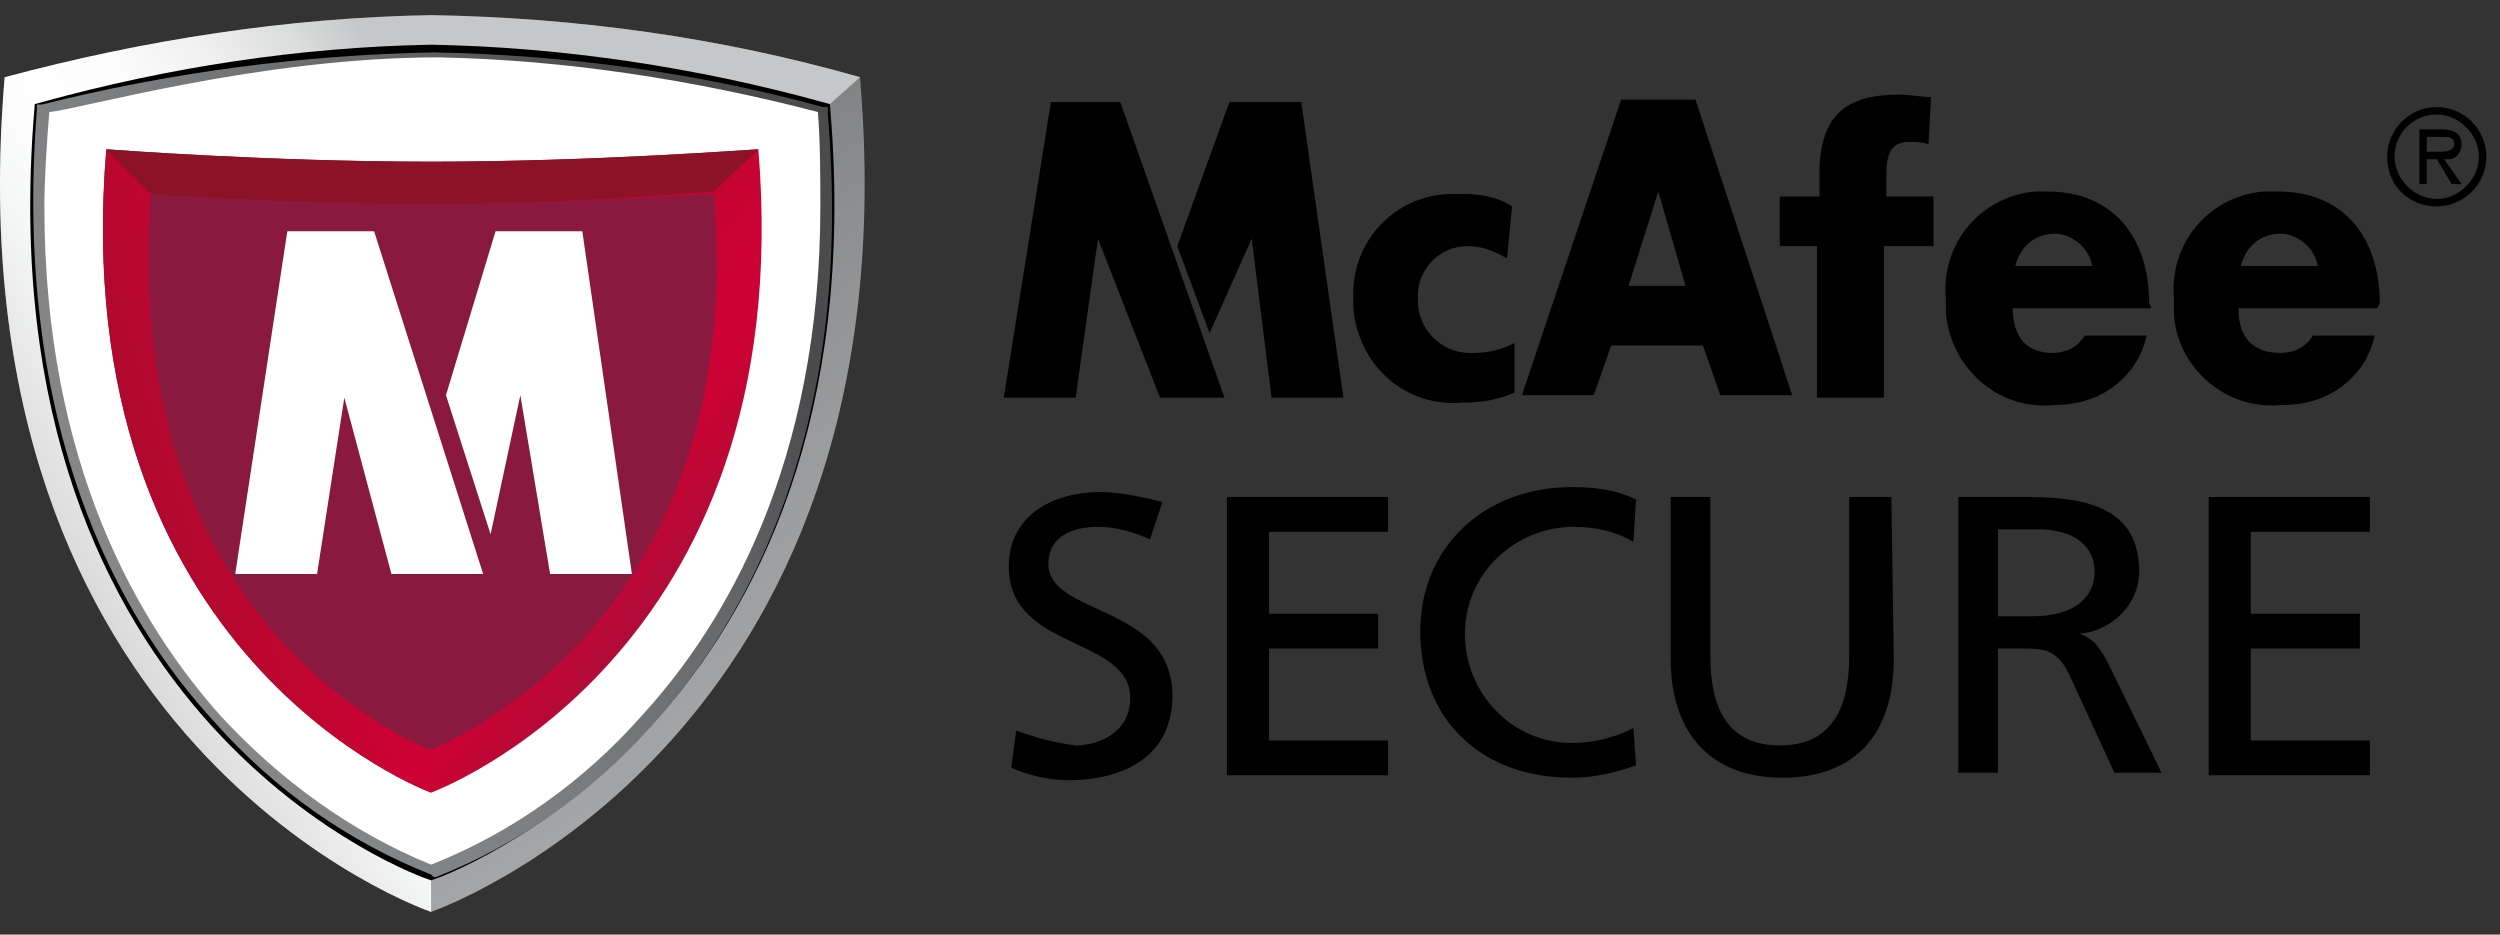 <svg width="107" height="40" viewBox="0 0 107 40" fill="none" xmlns="http://www.w3.org/2000/svg">
<rect x="0" y="0" width="107" height="40" fill="#333333" stroke="none"/>
<path d="M18.451 39.027C18.451 39.027 -2.24 32.01 0.2 3.306C6.142 1.711 12.296 0.754 18.451 0.648C24.711 0.754 30.866 1.604 36.808 3.306C39.248 31.904 18.451 39.027 18.451 39.027Z" fill="url(#paint0_linear_1263_191)"/>
<path d="M18.451 39.027C18.451 39.027 -2.24 32.01 0.2 3.306C6.142 1.711 12.296 0.754 18.451 0.648C24.711 0.754 30.866 1.604 36.808 3.306L34.898 5.007L18.451 37.219V39.027Z" fill="url(#paint1_linear_1263_191)"/>
<path d="M18.451 37.219C18.451 37.219 -0.224 30.841 1.898 4.794C7.31 3.306 12.827 2.455 18.451 2.349C24.075 2.455 29.699 3.306 35.11 4.794C37.232 30.734 18.451 37.219 18.451 37.219Z" fill="white" stroke="black" stroke-width="0.872" stroke-linecap="round"/>
<path d="M18.451 37.219C18.451 37.219 -0.224 30.841 1.898 4.794C7.31 3.306 12.827 2.455 18.451 2.349C24.075 2.455 29.699 3.306 35.11 4.794C37.232 30.734 18.451 37.219 18.451 37.219Z" fill="white"/>
<path d="M1.793 4.475H1.58V4.688C0.519 18.296 5.082 26.482 9.22 30.947C11.767 33.817 14.95 36.05 18.452 37.432L18.558 37.538H18.664C22.166 36.156 25.349 33.924 27.895 31.053C31.928 26.588 36.596 18.402 35.429 4.9V4.581H35.217C29.805 3.093 24.182 2.349 18.558 2.242C12.934 2.349 7.31 3.093 1.793 4.475ZM18.77 2.455C24.182 2.561 29.699 3.412 35.005 4.794C35.111 6.07 35.111 7.664 35.111 8.834C35.111 19.784 31.079 26.694 27.471 30.628C25.03 33.392 21.953 35.625 18.452 37.007C15.056 35.625 11.979 33.392 9.433 30.628C5.931 26.694 1.899 19.89 1.899 8.834C1.899 7.664 2.005 6.07 2.111 4.794C3.384 4.688 11.13 2.455 18.77 2.455Z" fill="url(#paint2_linear_1263_191)"/>
<path d="M18.45 33.924C18.45 33.924 2.746 28.183 4.55 6.389C4.55 6.389 11.447 6.92 18.45 6.92C25.453 6.92 32.245 6.389 32.457 6.389C34.261 28.183 18.45 33.924 18.45 33.924Z" fill="url(#paint3_linear_1263_191)"/>
<path d="M18.451 32.116C18.451 32.116 4.869 27.12 6.461 8.302C6.461 8.302 12.403 8.727 18.451 8.727C24.499 8.727 30.335 8.302 30.547 8.302C32.139 27.013 18.451 32.01 18.451 32.116Z" fill="url(#paint4_radial_1263_191)"/>
<path d="M32.458 6.389C32.246 6.389 25.455 6.92 18.451 6.92C11.448 6.92 4.551 6.389 4.551 6.389L6.461 8.302C6.461 8.302 12.403 8.727 18.451 8.727C24.5 8.727 30.336 8.196 30.548 8.196L32.458 6.389Z" fill="#8B1325"/>
<path d="M18.45 33.924C18.45 33.924 2.746 28.183 4.55 6.389L6.46 8.302C4.974 27.12 18.45 32.116 18.45 32.116V33.924Z" fill="url(#paint5_linear_1263_191)"/>
<path d="M10.068 24.568L12.297 9.897H16.011L20.679 24.568H16.753L14.737 17.02L13.57 24.568H10.068Z" fill="white"/>
<path d="M21.21 9.897H24.923L27.046 24.568H23.544L22.271 16.914L20.997 22.867L19.087 16.914L21.21 9.897Z" fill="white"/>
<path d="M52.406 17.02H49.647L46.994 10.216L46.039 17.02H42.962L44.978 4.369H47.949L52.406 17.02ZM50.389 10.535L52.618 4.369H55.695L57.499 17.02H54.422L53.573 10.216L51.769 14.256L50.389 10.535Z" fill="black"/>
<path d="M68.959 14.787L68.216 16.914H65.139L69.383 4.262H72.567L76.705 16.914H73.628L72.885 14.787H68.959ZM70.975 8.196L69.702 12.236H72.142L70.975 8.196Z" fill="black"/>
<path d="M92.09 13.193H86.147C86.147 14.468 86.784 15.106 87.845 15.106C88.376 15.106 88.906 14.894 89.225 14.362H91.877C91.665 15.319 91.135 16.063 90.392 16.595C89.649 17.126 88.8 17.339 87.845 17.339C85.511 17.551 83.495 15.744 83.283 13.405V12.767C83.07 10.428 84.768 8.408 87.103 8.196H87.633C90.392 8.196 91.984 10.11 91.984 12.98L92.09 13.193ZM89.543 11.385C89.437 10.641 88.694 10.003 87.951 10.003C87.103 10.003 86.466 10.535 86.254 11.385H89.543Z" fill="black"/>
<path d="M101.747 13.193H95.805C95.805 14.468 96.441 15.106 97.608 15.106C98.139 15.106 98.669 14.894 98.988 14.362H101.641C101.428 15.319 100.898 16.063 100.155 16.595C99.412 17.126 98.563 17.339 97.608 17.339C95.274 17.551 93.152 15.744 93.046 13.405V12.767C92.834 10.428 94.531 8.408 96.866 8.196H97.502C100.261 8.196 101.853 10.11 101.853 12.98L101.747 13.193ZM99.2 11.385C99.094 10.641 98.351 10.003 97.608 10.003C96.76 10.003 96.123 10.535 95.911 11.385H99.2Z" fill="black"/>
<path d="M102.171 6.707C102.171 5.538 103.126 4.581 104.293 4.581C105.46 4.581 106.415 5.538 106.415 6.707C106.415 7.877 105.46 8.834 104.293 8.834C103.126 8.834 102.171 7.983 102.171 6.707ZM102.489 6.707C102.489 7.664 103.338 8.515 104.293 8.515C105.248 8.515 106.097 7.664 106.097 6.707C106.097 5.751 105.248 4.9 104.293 4.9C103.338 4.9 102.489 5.644 102.489 6.707ZM105.354 7.877H104.93L104.293 6.814H103.869V7.877H103.55V5.538H104.505C104.93 5.538 105.354 5.644 105.354 6.176C105.354 6.495 105.142 6.814 104.824 6.814H104.611L105.354 7.877ZM103.869 5.857V6.495H104.293C104.611 6.495 105.036 6.495 105.036 6.176C105.036 5.857 104.824 5.857 104.505 5.857H103.869Z" fill="black"/>
<path d="M77.766 10.535H76.175V8.409H77.873V7.452C77.873 4.9 79.04 4.05 81.268 4.05C81.799 4.05 82.223 4.156 82.647 4.156L82.541 6.176C82.223 6.07 82.011 6.07 81.692 6.07C80.95 6.07 80.737 6.601 80.737 7.452V8.409H82.754V10.535H80.631V17.02H77.766V10.535Z" fill="black"/>
<path d="M49.222 23.08C48.48 22.761 47.737 22.548 46.994 22.548C46.039 22.548 44.872 22.867 44.872 24.143C44.872 26.375 50.178 25.844 50.178 29.778C50.178 32.329 48.161 33.392 45.721 33.392C44.872 33.392 44.023 33.18 43.28 32.861L43.493 31.266C44.342 31.585 45.19 31.797 46.039 31.904C46.994 31.904 48.374 31.372 48.374 29.884C48.374 27.226 43.174 27.864 43.174 24.249C43.174 22.123 44.978 21.06 47.1 21.06C47.949 21.06 48.904 21.273 49.753 21.485L49.222 23.08Z" fill="black"/>
<path d="M52.512 21.273H59.409V22.761H54.316V26.269H58.984V27.758H54.316V31.691H59.409V33.18H52.512V21.273Z" fill="black"/>
<path d="M69.913 23.186C69.171 22.761 68.322 22.548 67.367 22.548C64.82 22.548 62.698 24.568 62.698 27.12C62.698 29.671 64.714 31.797 67.261 31.797C68.216 31.797 69.065 31.585 69.913 31.16L70.019 32.754C69.171 33.073 68.216 33.286 67.261 33.286C63.441 33.286 60.788 30.841 60.788 27.013C60.788 23.399 63.547 20.847 67.261 20.847C68.216 20.847 69.171 20.954 70.019 21.379L69.913 23.186Z" fill="black"/>
<path d="M81.055 28.183C81.055 31.585 79.251 33.286 76.28 33.286C73.309 33.286 71.505 31.479 71.505 28.183V21.273H73.203V28.076C73.203 30.309 73.946 31.904 76.174 31.904C78.402 31.904 79.145 30.309 79.145 28.076V21.273H80.949L81.055 28.183Z" fill="black"/>
<path d="M83.814 21.273H86.784C89.225 21.273 91.559 21.698 91.559 24.462C91.559 25.844 90.392 27.013 89.013 27.12C89.543 27.332 89.756 27.545 90.18 28.289L92.514 33.073H90.498L88.588 28.927C88.058 27.758 87.421 27.758 86.572 27.758H85.511V33.073H83.814V21.273ZM85.511 26.375H86.997C88.695 26.375 89.65 25.631 89.65 24.462C89.65 23.399 88.801 22.654 87.209 22.654H85.511V26.375Z" fill="black"/>
<path d="M94.531 21.273H101.428V22.761H96.335V26.269H101.003V27.758H96.335V31.691H101.428V33.18H94.531V21.273Z" fill="black"/>
<path d="M64.502 11.066C63.971 10.748 63.441 10.535 62.804 10.535C61.637 10.535 60.682 11.492 60.682 12.661V12.874C60.682 14.043 61.637 15.106 62.91 15.106H63.016C63.653 15.106 64.184 15 64.82 14.681V16.807C64.078 17.126 63.335 17.233 62.592 17.233C60.151 17.445 58.135 15.638 57.923 13.193V12.767C57.817 10.322 59.727 8.302 62.167 8.302H62.592C63.335 8.302 64.078 8.409 64.714 8.834L64.502 11.066Z" fill="black"/>
<defs>
<linearGradient id="paint0_linear_1263_191" x1="14.905" y1="4.138" x2="35.763" y2="40.374" gradientUnits="userSpaceOnUse">
<stop stop-color="#646567"/>
<stop offset="0.097" stop-color="#717274"/>
<stop offset="0.317" stop-color="#898B8D"/>
<stop offset="0.54" stop-color="#9A9B9D"/>
<stop offset="0.766" stop-color="#A4A5A7"/>
<stop offset="1" stop-color="#A7A8AA"/>
</linearGradient>
<linearGradient id="paint1_linear_1263_191" x1="22.341" y1="12.492" x2="-3.764" y2="28.458" gradientUnits="userSpaceOnUse">
<stop stop-color="#C6C7C8"/>
<stop offset="0.092" stop-color="#DCDDDD"/>
<stop offset="0.203" stop-color="#F0F0F0"/>
<stop offset="0.316" stop-color="#FBFBFB"/>
<stop offset="0.433" stop-color="white"/>
<stop offset="0.537" stop-color="#F6F7F7"/>
<stop offset="0.704" stop-color="#DFDFE0"/>
<stop offset="0.913" stop-color="#B9BABB"/>
<stop offset="1" stop-color="#A7A8AA"/>
</linearGradient>
<linearGradient id="paint2_linear_1263_191" x1="29.097" y1="8.455" x2="1.648" y2="25.837" gradientUnits="userSpaceOnUse">
<stop stop-color="#4B4B4D"/>
<stop offset="0.013" stop-color="#4D4D4F"/>
<stop offset="0.253" stop-color="#67686A"/>
<stop offset="0.497" stop-color="#797A7C"/>
<stop offset="0.744" stop-color="#838486"/>
<stop offset="1" stop-color="#87888A"/>
</linearGradient>
<linearGradient id="paint3_linear_1263_191" x1="10.711" y1="9.836" x2="33.407" y2="26.773" gradientUnits="userSpaceOnUse">
<stop stop-color="#8B1325"/>
<stop offset="0.607" stop-color="#CB0233"/>
<stop offset="0.708" stop-color="#CB0233"/>
<stop offset="1" stop-color="#8A193F"/>
</linearGradient>
<radialGradient id="paint4_radial_1263_191" cx="0" cy="0" r="1" gradientUnits="userSpaceOnUse" gradientTransform="translate(-10207.2 -7369.53) scale(24.465 24.512)">
<stop stop-color="#CB0233"/>
<stop offset="0.461" stop-color="#CB0233"/>
<stop offset="1" stop-color="#8A193F"/>
</radialGradient>
<linearGradient id="paint5_linear_1263_191" x1="0.457" y1="32.896" x2="25.585" y2="25.351" gradientUnits="userSpaceOnUse">
<stop stop-color="#8B1325"/>
<stop offset="0.607" stop-color="#CB0233"/>
<stop offset="0.708" stop-color="#CB0233"/>
<stop offset="1" stop-color="#8A193F"/>
</linearGradient>
</defs>
</svg>
